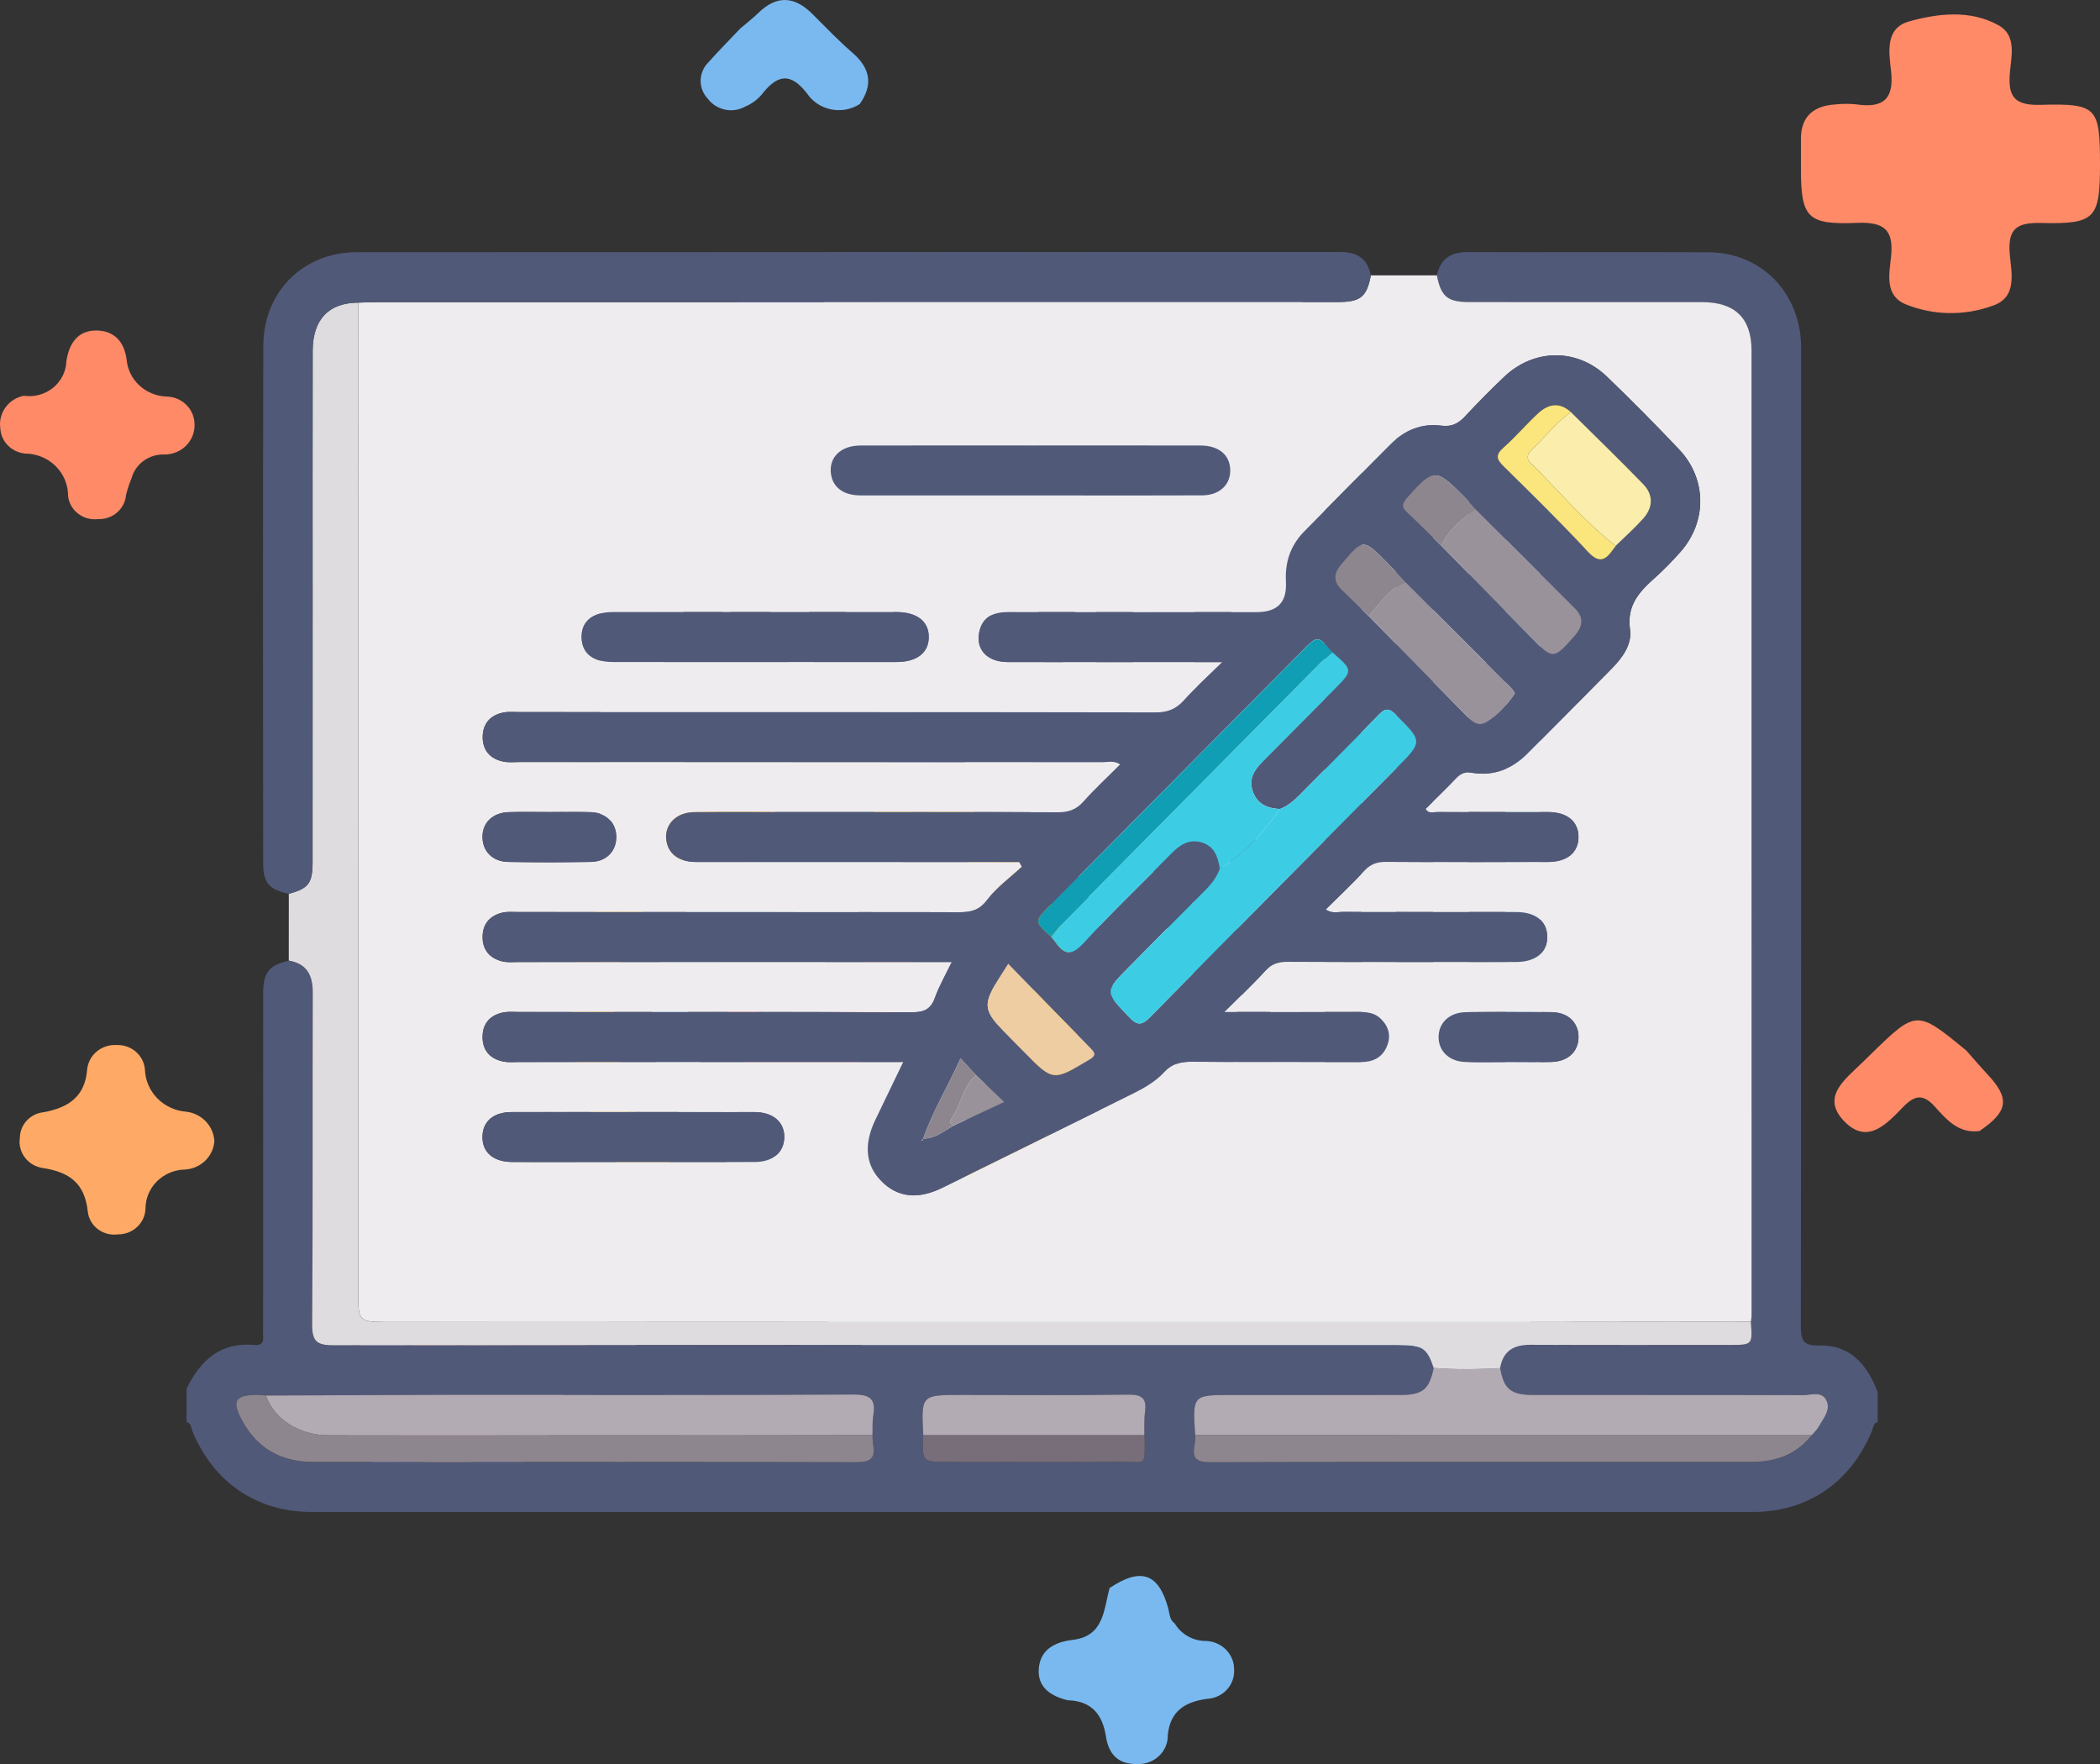<svg width="100" height="84" viewBox="0 0 100 84" fill="none" xmlns="http://www.w3.org/2000/svg">
<rect x="0" y="0" width="100" height="84" fill="#333333" stroke="none"/>
<path d="M50.844 80.964C50.041 80.772 49.407 80.35 49.464 79.486C49.523 78.582 50.176 78.197 51.083 78.089C52.58 77.911 52.554 76.649 52.838 75.621C54.326 74.624 55.174 74.913 55.631 76.59C55.701 76.847 55.687 77.13 55.941 77.309C56.094 77.566 56.315 77.779 56.58 77.926C56.846 78.073 57.147 78.147 57.453 78.142C57.813 78.161 58.152 78.315 58.398 78.573C58.644 78.831 58.776 79.172 58.768 79.523C58.776 79.697 58.748 79.871 58.686 80.034C58.624 80.197 58.53 80.347 58.409 80.475C58.287 80.602 58.141 80.706 57.979 80.778C57.817 80.851 57.641 80.892 57.463 80.899C56.425 81.046 55.724 81.48 55.61 82.615C55.615 82.8 55.581 82.984 55.51 83.156C55.438 83.328 55.331 83.484 55.195 83.614C55.06 83.744 54.898 83.846 54.72 83.912C54.542 83.978 54.352 84.009 54.162 84.001C53.21 84.025 52.789 83.496 52.663 82.685C52.501 81.644 51.987 80.999 50.844 80.964Z" fill="#79B9EF"/>
<path d="M94.262 53.86C93.258 53.985 92.694 53.315 92.135 52.695C91.596 52.095 91.19 52.133 90.639 52.7C89.86 53.501 88.925 54.559 87.803 53.376C86.706 52.22 87.872 51.395 88.664 50.614C88.798 50.482 88.933 50.352 89.066 50.222C91.263 48.08 91.263 48.08 93.635 50.027C93.967 50.402 94.292 50.784 94.635 51.151C95.721 52.313 95.639 52.916 94.262 53.86Z" fill="#FF8A68"/>
<path d="M10.208 54.344C10.182 54.696 10.026 55.027 9.769 55.275C9.511 55.523 9.17 55.672 8.808 55.693C8.305 55.702 7.825 55.904 7.473 56.254C7.121 56.605 6.925 57.076 6.928 57.566C6.914 57.895 6.77 58.205 6.525 58.431C6.28 58.658 5.955 58.783 5.618 58.78C5.45 58.803 5.28 58.793 5.116 58.752C4.953 58.71 4.8 58.636 4.666 58.536C4.532 58.435 4.42 58.31 4.337 58.167C4.253 58.023 4.2 57.865 4.181 57.702C4.04 56.347 3.317 55.812 2.014 55.615C1.678 55.561 1.378 55.38 1.179 55.112C0.979 54.844 0.895 54.51 0.946 54.183C0.948 53.879 1.065 53.587 1.274 53.362C1.483 53.136 1.771 52.994 2.081 52.963C3.262 52.741 4.055 52.224 4.152 50.909C4.19 50.579 4.356 50.276 4.618 50.063C4.879 49.85 5.214 49.743 5.554 49.764C5.893 49.751 6.224 49.867 6.476 50.088C6.728 50.309 6.881 50.617 6.902 50.947C6.923 51.459 7.137 51.945 7.503 52.313C7.869 52.681 8.362 52.904 8.887 52.94C9.241 52.987 9.567 53.153 9.809 53.409C10.05 53.666 10.191 53.996 10.208 54.344Z" fill="#FEAA66"/>
<path d="M35.258 1.351C35.541 1.109 35.84 0.881 36.106 0.621C36.987 -0.242 37.835 -0.185 38.685 0.666C39.313 1.294 39.93 1.937 40.601 2.519C41.45 3.256 41.582 4.045 40.94 4.955C40.741 5.083 40.518 5.171 40.284 5.215C40.05 5.258 39.809 5.257 39.576 5.209C39.343 5.162 39.121 5.071 38.924 4.94C38.727 4.809 38.559 4.642 38.428 4.448C37.623 3.405 36.991 3.579 36.276 4.496C36.067 4.746 35.799 4.943 35.496 5.071C35.206 5.235 34.865 5.288 34.537 5.223C34.209 5.157 33.917 4.977 33.717 4.715C33.487 4.478 33.36 4.164 33.363 3.837C33.367 3.511 33.501 3.198 33.736 2.966C34.224 2.414 34.749 1.89 35.258 1.351Z" fill="#79B9EF"/>
<path d="M1.133 18.846C1.379 18.882 1.631 18.867 1.871 18.801C2.112 18.736 2.335 18.621 2.527 18.466C2.718 18.31 2.874 18.117 2.983 17.898C3.093 17.68 3.153 17.442 3.161 17.199C3.284 16.392 3.675 15.742 4.567 15.738C5.415 15.735 5.911 16.243 6.029 17.12C6.069 17.585 6.281 18.021 6.626 18.345C6.971 18.669 7.425 18.86 7.904 18.883C8.083 18.883 8.26 18.917 8.425 18.984C8.59 19.05 8.74 19.148 8.866 19.271C8.993 19.395 9.093 19.541 9.161 19.702C9.229 19.863 9.264 20.035 9.264 20.209C9.27 20.396 9.238 20.581 9.169 20.755C9.1 20.928 8.996 21.087 8.863 21.221C8.729 21.354 8.57 21.461 8.394 21.533C8.218 21.606 8.028 21.643 7.837 21.643C7.481 21.629 7.13 21.733 6.844 21.94C6.557 22.146 6.352 22.442 6.262 22.778C6.158 23.032 6.072 23.292 6.004 23.557C5.98 23.883 5.826 24.187 5.575 24.404C5.324 24.621 4.996 24.734 4.66 24.719C4.493 24.739 4.324 24.726 4.162 24.681C4 24.636 3.849 24.561 3.717 24.459C3.585 24.357 3.475 24.231 3.394 24.088C3.313 23.944 3.261 23.787 3.242 23.624C3.245 23.36 3.194 23.097 3.092 22.852C2.99 22.607 2.84 22.383 2.649 22.195C2.458 22.006 2.231 21.857 1.98 21.754C1.73 21.651 1.461 21.598 1.189 21.597C0.877 21.566 0.586 21.427 0.37 21.206C0.154 20.984 0.028 20.694 0.014 20.388C-0.036 20.041 0.052 19.688 0.26 19.402C0.468 19.115 0.78 18.917 1.133 18.846Z" fill="#FF8A68"/>
<path d="M100 7.839C100 10.4 99.776 10.681 97.223 10.618C96.068 10.588 95.607 10.866 95.699 12.058C95.77 12.966 96.107 14.18 94.844 14.573C93.496 15.055 92.01 15.018 90.69 14.467C89.738 14.028 89.969 13.015 90.05 12.225C90.18 10.966 89.749 10.558 88.427 10.613C86.043 10.711 85.76 10.357 85.759 8.012C85.759 7.551 85.763 7.09 85.759 6.629C85.753 5.545 86.355 5.035 87.417 4.971C87.747 4.936 88.08 4.936 88.41 4.971C89.698 5.163 90.194 4.693 90.052 3.4C89.954 2.516 89.743 1.343 90.913 1.019C92.303 0.633 93.833 0.459 95.171 1.205C96.056 1.698 95.766 2.712 95.705 3.502C95.618 4.621 95.946 5.028 97.173 4.992C99.868 4.917 100 5.115 100 7.839Z" fill="#FF8A68"/>
<g clip-path="url(#clip0_3994_475)">
<path d="M26.393 66.848C26.75 67.506 26.721 67.755 26.199 68.287C25.449 69.049 24.675 69.79 23.944 70.567C23.346 71.203 22.703 71.749 21.852 72.002C21.425 72.002 20.998 72.002 20.57 72.002C18.918 71.169 17.834 69.688 16.585 68.409C15.58 67.381 15.608 65.678 16.621 64.628C18.797 62.374 21.021 60.165 23.243 57.956C23.905 57.298 24.748 57.075 25.659 57.24C26.024 57.307 26.269 57.256 26.513 56.97C26.828 56.601 27.359 56.319 27.477 55.908C27.597 55.486 27.091 55.072 26.889 54.638C25.084 50.77 24.974 46.864 26.623 42.921C26.775 42.555 26.859 42.198 26.858 41.796C26.848 36.33 26.869 30.864 26.842 25.398C26.833 23.612 27.439 22.145 28.698 20.897C31.034 18.582 33.358 16.251 35.656 13.898C36.927 12.597 38.421 11.992 40.236 12C46.836 12.028 53.435 12.009 60.034 12.011C62.291 12.011 63.846 13.114 64.618 15.264C64.697 15.485 64.809 15.593 65.043 15.67C66.544 16.163 67.555 17.176 68.042 18.685C68.128 18.95 68.263 19.055 68.494 19.132C69.999 19.63 70.993 20.648 71.48 22.161C71.554 22.392 71.671 22.494 71.902 22.573C73.949 23.278 75.105 24.895 75.105 27.085C75.111 38.447 75.112 49.809 75.105 61.171C75.103 63.972 73.159 65.911 70.374 65.911C60.864 65.915 51.352 65.915 41.842 65.911C39.68 65.909 38.054 64.739 37.349 62.691C37.273 62.471 37.194 62.335 36.947 62.261C35.277 61.768 33.592 61.31 32.106 60.346C31.966 60.255 31.862 60.268 31.75 60.387C31.604 60.543 31.46 60.702 31.297 60.841C30.768 61.291 30.393 61.733 30.573 62.555C30.742 63.327 30.365 64.039 29.829 64.625C29.593 64.883 29.341 65.128 29.093 65.375C28.487 65.981 28.31 66.01 27.567 65.637C27.221 65.062 27.33 64.576 27.834 64.148C28.071 63.948 28.282 63.717 28.491 63.488C28.979 62.953 29.012 62.333 28.523 61.814C27.912 61.166 27.258 60.558 26.623 59.934C25.789 58.848 25.053 58.52 23.89 59.755C22.142 61.61 20.308 63.383 18.511 65.19C17.296 66.412 17.301 66.731 18.551 67.94C18.593 67.981 18.643 68.012 18.688 68.046C19.229 68.601 19.763 69.16 20.309 69.708C21.021 70.422 21.589 70.425 22.299 69.719C23.191 68.83 24.074 67.932 24.964 67.043C25.489 66.521 25.732 66.492 26.393 66.848ZM37.084 15.146C37.108 15.089 37.101 15.036 37.032 15.032C36.956 15.029 36.894 15.067 36.883 15.156C34.539 17.499 32.194 19.842 29.777 22.259C31.224 22.259 32.534 22.209 33.839 22.27C35.822 22.364 37.132 20.927 37.045 19.058C36.983 17.758 36.953 16.449 37.084 15.146ZM43.905 37.306C43.768 37.238 43.638 37.156 43.496 37.103C37.16 34.718 30.087 38.053 27.886 44.494C26.904 47.364 26.943 50.226 28.134 53.043C28.162 53.135 28.181 53.23 28.218 53.319C30.273 58.251 35.686 61.297 40.968 60.496C49.211 59.245 53.791 50.393 50.014 42.954C48.679 40.329 46.665 38.397 43.905 37.306ZM70.774 29.864C70.181 29.755 69.937 29.394 69.942 28.792C69.956 27.055 69.957 25.316 69.943 23.579C69.933 22.311 69.206 21.231 68.244 21.011C68.244 21.228 68.244 21.442 68.244 21.656C68.244 32.434 68.244 43.212 68.243 53.989C68.243 54.456 68.254 54.927 68.15 55.388C67.651 57.573 65.896 58.996 63.611 59.004C59.029 59.02 54.449 59.034 49.867 58.99C48.836 58.981 47.937 59.095 47.168 59.854C46.845 60.172 46.41 60.376 45.899 60.718C46.25 60.718 46.423 60.718 46.595 60.718C53.292 60.718 59.989 60.718 66.686 60.718C68.841 60.718 69.948 59.605 69.948 57.442C69.948 49.221 69.953 41.001 69.94 32.782C69.939 32.143 70.139 31.728 70.778 31.579C71.548 31.795 71.695 31.99 71.695 32.828C71.697 41.107 71.695 49.385 71.697 57.665C71.697 58.137 71.65 58.601 71.528 59.054C70.954 61.177 69.181 62.472 66.825 62.474C57.837 62.477 48.849 62.474 39.859 62.478C39.643 62.478 39.41 62.421 39.162 62.566C39.781 63.67 40.682 64.161 41.894 64.161C51.386 64.155 60.879 64.158 70.374 64.155C70.624 64.155 70.882 64.148 71.125 64.095C72.534 63.788 73.356 62.683 73.356 61.097C73.357 49.81 73.357 38.525 73.356 27.238C73.356 27.024 73.356 26.807 73.335 26.594C73.239 25.613 72.514 24.67 71.694 24.473C71.694 25.902 71.698 27.327 71.692 28.752C71.689 29.47 71.478 29.717 70.774 29.864ZM28.599 39.633C28.793 39.414 28.894 39.301 28.995 39.189C33.072 34.657 39.593 33.302 45.057 35.85C51.615 38.909 54.679 46.361 52.222 53.307C52.084 53.697 52.062 53.833 52.55 53.83C55.053 53.81 57.559 53.827 60.062 53.819C61.901 53.813 63.078 52.622 63.08 50.773C63.083 39.448 63.083 28.124 63.08 16.798C63.08 14.95 61.898 13.773 60.05 13.773C53.643 13.772 47.238 13.772 40.831 13.773C39.511 13.773 38.78 14.504 38.772 15.834C38.766 16.946 38.773 18.06 38.77 19.172C38.758 22.093 36.871 23.996 33.962 24.017C32.836 24.024 31.71 24.009 30.584 24.021C29.324 24.035 28.603 24.767 28.6 26.027C28.596 27.668 28.599 29.308 28.599 30.948C28.599 33.793 28.599 36.639 28.599 39.633ZM64.829 17.463C64.829 17.758 64.829 17.966 64.829 18.172C64.829 28.986 64.829 39.801 64.829 50.615C64.829 53.657 62.916 55.577 59.882 55.578C57.127 55.58 54.37 55.577 51.615 55.583C51.435 55.583 51.219 55.494 51.081 55.698C50.74 56.201 50.403 56.706 50.037 57.253C54.501 57.253 58.887 57.201 63.271 57.276C65.192 57.309 66.526 56.011 66.519 54.03C66.472 42.826 66.497 31.622 66.496 20.417C66.496 20.164 66.5 19.906 66.464 19.658C66.32 18.668 65.79 17.962 64.829 17.463ZM28.526 57.265C28.296 57.545 28.092 57.828 27.852 58.073C27.642 58.287 27.631 58.446 27.853 58.653C28.151 58.931 28.428 59.232 28.714 59.523C29.49 60.31 29.485 60.305 30.219 59.457C30.393 59.255 30.428 59.132 30.201 58.938C29.714 58.523 29.243 58.089 28.85 57.575C28.793 57.501 28.714 57.445 28.526 57.265Z" fill="#59617F"/>
<path d="M26.393 66.849C25.731 66.493 25.489 66.524 24.966 67.047C24.076 67.938 23.192 68.834 22.3 69.723C21.592 70.429 21.022 70.426 20.311 69.712C19.766 69.164 19.23 68.605 18.689 68.05C18.725 67.575 18.972 67.217 19.298 66.891C21.345 64.838 23.392 62.785 25.427 60.722C25.775 60.369 26.137 60.062 26.623 59.938C27.258 60.562 27.912 61.17 28.522 61.818C29.01 62.337 28.977 62.959 28.491 63.492C28.282 63.721 28.07 63.952 27.834 64.152C27.328 64.58 27.221 65.066 27.567 65.641C27.174 66.044 26.783 66.446 26.393 66.849Z" fill="#A67C72"/>
<path d="M28.599 39.633C28.599 36.642 28.599 33.794 28.599 30.946C28.599 29.305 28.596 27.665 28.6 26.025C28.603 24.764 29.324 24.033 30.584 24.019C31.71 24.006 32.836 24.022 33.962 24.014C36.871 23.995 38.759 22.091 38.77 19.17C38.775 18.057 38.766 16.944 38.772 15.831C38.779 14.502 39.51 13.771 40.831 13.771C47.238 13.769 53.643 13.769 60.05 13.771C61.898 13.771 63.08 14.949 63.08 16.795C63.082 28.12 63.083 39.444 63.08 50.77C63.08 52.62 61.903 53.81 60.062 53.816C57.559 53.824 55.053 53.807 52.55 53.828C52.062 53.832 52.084 53.696 52.222 53.304C54.679 46.358 51.615 38.907 45.057 35.848C39.593 33.3 33.072 34.654 28.995 39.186C28.894 39.3 28.794 39.414 28.599 39.633ZM45.452 29.308C45.456 29.308 45.463 29.308 45.467 29.308C45.467 30.265 45.455 31.222 45.472 32.178C45.481 32.763 45.803 33.084 46.374 33.1C46.957 33.116 47.541 33.127 48.12 33.089C49.328 33.011 50.194 32.385 50.731 31.308C51.25 30.271 51.312 29.171 51.037 28.059C50.622 26.384 49.481 25.506 47.752 25.497C47.364 25.495 46.975 25.494 46.587 25.497C45.753 25.503 45.458 25.789 45.452 26.614C45.447 27.512 45.452 28.41 45.452 29.308ZM38.506 28.493C38.519 28.493 38.533 28.493 38.545 28.493C38.545 29.293 38.452 30.105 38.565 30.89C38.761 32.244 40.177 33.211 41.631 33.098C43.121 32.983 44.247 31.846 44.289 30.354C44.323 29.124 44.301 27.893 44.296 26.664C44.293 25.933 43.973 25.514 43.428 25.505C42.883 25.495 42.552 25.914 42.549 26.639C42.544 27.829 42.555 29.021 42.544 30.212C42.538 30.91 42.055 31.357 41.352 31.347C40.691 31.339 40.257 30.886 40.255 30.19C40.25 28.96 40.261 27.729 40.25 26.5C40.246 25.909 39.903 25.523 39.404 25.505C38.885 25.486 38.517 25.887 38.508 26.504C38.498 27.165 38.506 27.829 38.506 28.493ZM37.778 32.189C37.765 32.138 37.753 32.06 37.725 31.988C36.992 30.024 36.264 28.057 35.516 26.098C35.364 25.698 35.016 25.498 34.595 25.506C34.175 25.515 33.848 25.73 33.694 26.131C32.954 28.073 32.221 30.016 31.494 31.961C31.334 32.388 31.503 32.733 31.862 32.969C32.346 33.289 32.963 33.077 33.143 32.438C33.328 31.782 33.678 31.564 34.303 31.681C34.359 31.692 34.42 31.686 34.477 31.683C35.243 31.622 35.956 31.58 36.155 32.628C36.232 33.033 36.689 33.186 37.113 33.073C37.532 32.964 37.742 32.648 37.778 32.189ZM56.885 29.902C56.885 30.661 56.872 31.422 56.889 32.181C56.903 32.775 57.326 33.161 57.847 33.098C58.337 33.039 58.626 32.669 58.63 32.041C58.64 30.697 58.661 29.351 58.619 28.009C58.601 27.432 58.711 27.178 59.351 27.237C59.862 27.284 60.199 26.9 60.219 26.42C60.239 25.95 59.916 25.528 59.424 25.514C58.301 25.483 57.177 25.486 56.055 25.517C55.654 25.528 55.378 25.808 55.299 26.214C55.22 26.618 55.384 26.932 55.737 27.149C55.951 27.282 56.189 27.278 56.414 27.248C56.815 27.196 56.905 27.368 56.891 27.738C56.864 28.459 56.883 29.18 56.885 29.902ZM53.948 29.31C53.948 28.413 53.954 27.518 53.946 26.622C53.94 25.908 53.593 25.486 53.048 25.501C52.52 25.517 52.202 25.917 52.2 26.61C52.194 28.402 52.194 30.196 52.2 31.988C52.203 32.716 52.536 33.117 53.095 33.102C53.632 33.086 53.94 32.7 53.946 31.999C53.954 31.104 53.946 30.207 53.948 29.31Z" fill="#F2F9FD"/>
<path d="M70.774 29.865C71.476 29.719 71.689 29.472 71.692 28.752C71.698 27.327 71.694 25.902 71.694 24.473C72.514 24.669 73.239 25.613 73.335 26.594C73.356 26.807 73.356 27.024 73.356 27.238C73.357 38.525 73.357 49.81 73.356 61.097C73.356 62.683 72.532 63.787 71.125 64.095C70.882 64.148 70.625 64.154 70.374 64.154C60.881 64.158 51.388 64.154 41.894 64.161C40.682 64.161 39.781 63.67 39.162 62.566C39.41 62.422 39.643 62.478 39.859 62.478C48.847 62.475 57.835 62.477 66.825 62.474C69.181 62.474 70.956 61.178 71.528 59.054C71.65 58.599 71.697 58.135 71.697 57.665C71.695 49.385 71.695 41.107 71.695 32.827C71.695 31.99 71.548 31.795 70.778 31.579C70.776 31.009 70.776 30.437 70.774 29.865Z" fill="#AFE1F6"/>
<path d="M43.905 37.306C46.663 38.397 48.679 40.329 50.012 42.952C53.789 50.39 49.209 59.243 40.967 60.494C35.684 61.296 30.273 58.249 28.217 53.317C28.18 53.23 28.161 53.133 28.133 53.041C28.119 52.847 28.124 52.652 28.089 52.463C27.807 50.879 27.779 49.282 28.071 47.711C28.58 44.961 29.852 42.61 31.865 40.646C34.336 38.237 37.309 37.116 40.693 36.973C41.777 36.928 42.832 37.225 43.905 37.306ZM49.296 48.504C49.332 42.98 44.849 38.422 39.348 38.386C33.805 38.35 29.302 42.827 29.265 48.413C29.228 53.977 33.661 58.51 39.171 58.543C44.769 58.576 49.26 54.125 49.296 48.504Z" fill="#FEB200"/>
<path d="M70.774 29.865C70.774 30.437 70.774 31.008 70.774 31.58C70.138 31.73 69.937 32.144 69.937 32.783C69.95 41.003 69.947 49.224 69.945 57.443C69.945 59.606 68.838 60.718 66.683 60.718C59.986 60.718 53.289 60.718 46.592 60.718C46.419 60.718 46.247 60.718 45.896 60.718C46.408 60.376 46.843 60.173 47.165 59.855C47.934 59.095 48.833 58.981 49.864 58.991C54.444 59.035 59.026 59.02 63.608 59.005C65.893 58.997 67.646 57.574 68.146 55.388C68.252 54.926 68.24 54.457 68.24 53.99C68.241 43.212 68.241 32.435 68.241 21.657C68.241 21.443 68.241 21.229 68.241 21.012C69.203 21.23 69.929 22.311 69.94 23.58C69.956 25.317 69.954 27.056 69.939 28.793C69.937 29.395 70.181 29.755 70.774 29.865Z" fill="#E3F4FD"/>
<path d="M64.829 17.465C65.789 17.963 66.32 18.669 66.464 19.66C66.5 19.91 66.495 20.166 66.495 20.419C66.497 31.623 66.474 42.827 66.519 54.032C66.526 56.013 65.192 57.311 63.271 57.278C58.886 57.203 54.5 57.255 50.037 57.255C50.403 56.708 50.74 56.203 51.08 55.7C51.22 55.494 51.434 55.584 51.615 55.584C54.37 55.578 57.127 55.581 59.882 55.58C62.914 55.578 64.827 53.658 64.829 50.617C64.83 39.803 64.829 28.988 64.829 18.174C64.829 17.968 64.829 17.76 64.829 17.465Z" fill="#E3F4FD"/>
<path d="M37.083 15.145C36.953 16.447 36.983 17.757 37.043 19.056C37.13 20.925 35.821 22.362 33.837 22.268C32.533 22.207 31.223 22.257 29.776 22.257C32.193 19.841 34.538 17.497 36.882 15.154C36.948 15.151 37.015 15.148 37.083 15.145Z" fill="#E3F4FD"/>
<path d="M43.905 37.308C42.832 37.227 41.777 36.93 40.693 36.975C37.309 37.118 34.336 38.239 31.865 40.648C29.85 42.612 28.58 44.963 28.07 47.713C27.779 49.284 27.806 50.881 28.089 52.465C28.123 52.654 28.119 52.851 28.133 53.043C26.941 50.226 26.902 47.364 27.884 44.495C30.086 38.053 37.158 34.718 43.495 37.104C43.638 37.158 43.77 37.24 43.905 37.308Z" fill="#FE9F00"/>
<path d="M26.623 59.939C26.137 60.065 25.775 60.37 25.427 60.723C23.392 62.786 21.345 64.839 19.298 66.892C18.972 67.219 18.725 67.576 18.689 68.051C18.643 68.015 18.593 67.986 18.553 67.945C17.301 66.736 17.296 66.417 18.512 65.195C20.309 63.388 22.144 61.615 23.891 59.761C25.053 58.525 25.787 58.853 26.623 59.939Z" fill="#97695E"/>
<path d="M28.526 57.266C28.715 57.445 28.793 57.503 28.85 57.577C29.243 58.089 29.714 58.525 30.202 58.94C30.428 59.133 30.393 59.258 30.219 59.459C29.486 60.307 29.492 60.312 28.714 59.525C28.428 59.234 28.151 58.932 27.853 58.654C27.631 58.447 27.64 58.289 27.852 58.075C28.092 57.828 28.296 57.544 28.526 57.266Z" fill="#97695E"/>
<path d="M37.084 15.146C37.017 15.149 36.95 15.152 36.883 15.155C36.894 15.066 36.956 15.028 37.032 15.031C37.099 15.035 37.108 15.088 37.084 15.146Z" fill="#345A78"/>
<path d="M45.452 29.31C45.452 28.411 45.447 27.513 45.453 26.615C45.46 25.79 45.755 25.504 46.589 25.498C46.977 25.495 47.365 25.496 47.754 25.498C49.481 25.507 50.622 26.385 51.038 28.06C51.315 29.172 51.251 30.272 50.733 31.309C50.195 32.384 49.33 33.011 48.122 33.09C47.541 33.128 46.957 33.117 46.376 33.101C45.804 33.086 45.483 32.764 45.474 32.179C45.456 31.223 45.469 30.266 45.469 29.31C45.463 29.31 45.458 29.31 45.452 29.31ZM47.205 29.324C47.209 29.324 47.21 29.324 47.213 29.324C47.213 29.889 47.212 30.455 47.215 31.02C47.216 31.166 47.174 31.306 47.42 31.35C48.277 31.502 48.964 31.13 49.265 30.297C49.476 29.713 49.49 29.118 49.344 28.515C49.133 27.646 48.668 27.285 47.785 27.248C47.361 27.23 47.146 27.302 47.196 27.802C47.244 28.305 47.205 28.816 47.205 29.324Z" fill="#59617F"/>
<path d="M38.506 28.492C38.506 27.828 38.498 27.164 38.508 26.5C38.517 25.883 38.885 25.482 39.404 25.501C39.902 25.518 40.245 25.905 40.25 26.496C40.26 27.725 40.25 28.956 40.255 30.186C40.256 30.883 40.691 31.335 41.351 31.343C42.055 31.353 42.538 30.906 42.544 30.208C42.555 29.017 42.544 27.825 42.549 26.635C42.552 25.91 42.883 25.491 43.428 25.501C43.973 25.51 44.293 25.929 44.296 26.66C44.301 27.889 44.322 29.12 44.288 30.35C44.246 31.842 43.12 32.979 41.631 33.095C40.179 33.207 38.761 32.242 38.565 30.886C38.452 30.103 38.545 29.289 38.545 28.489C38.532 28.492 38.518 28.492 38.506 28.492Z" fill="#59617F"/>
<path d="M37.778 32.19C37.742 32.649 37.533 32.965 37.112 33.075C36.688 33.186 36.231 33.033 36.153 32.63C35.953 31.582 35.242 31.624 34.476 31.685C34.419 31.69 34.358 31.695 34.302 31.684C33.676 31.566 33.327 31.784 33.142 32.44C32.962 33.079 32.345 33.291 31.86 32.971C31.502 32.735 31.334 32.39 31.492 31.963C32.219 30.017 32.954 28.073 33.693 26.133C33.847 25.73 34.173 25.516 34.594 25.508C35.015 25.499 35.363 25.7 35.515 26.1C36.262 28.059 36.991 30.026 37.724 31.99C37.753 32.06 37.766 32.138 37.778 32.19ZM35.093 29.915C34.931 29.481 34.787 29.092 34.6 28.59C34.465 29.098 34.13 29.467 34.232 29.846C34.293 30.062 34.742 29.907 35.093 29.915Z" fill="#59617F"/>
<path d="M56.883 29.901C56.883 29.181 56.864 28.459 56.889 27.739C56.902 27.369 56.813 27.197 56.413 27.248C56.187 27.276 55.95 27.282 55.735 27.15C55.383 26.931 55.218 26.619 55.297 26.214C55.377 25.808 55.653 25.53 56.054 25.517C57.177 25.486 58.301 25.483 59.422 25.514C59.915 25.528 60.236 25.95 60.218 26.42C60.198 26.9 59.861 27.284 59.349 27.237C58.71 27.179 58.599 27.433 58.618 28.009C58.66 29.352 58.637 30.698 58.629 32.041C58.624 32.667 58.335 33.039 57.846 33.099C57.323 33.161 56.9 32.775 56.888 32.182C56.871 31.421 56.885 30.66 56.883 29.901Z" fill="#59617F"/>
<path d="M53.946 29.309C53.946 30.206 53.952 31.101 53.944 31.998C53.938 32.699 53.63 33.085 53.093 33.101C52.534 33.116 52.2 32.715 52.199 31.987C52.192 30.195 52.192 28.401 52.199 26.61C52.202 25.918 52.52 25.516 53.047 25.5C53.592 25.485 53.938 25.907 53.944 26.62C53.952 27.517 53.947 28.414 53.946 29.309Z" fill="#59617F"/>
<path d="M49.296 48.505C49.26 54.126 44.769 58.579 39.169 58.544C33.66 58.511 29.226 53.978 29.263 48.415C29.301 42.83 33.803 38.351 39.346 38.387C44.849 38.423 49.332 42.981 49.296 48.505ZM33.011 53.853C33.051 53.903 33.092 53.954 33.132 54.004C33.244 54.137 33.345 54.281 33.468 54.403C37.069 57.99 43.048 57.472 45.995 53.32C48.477 49.825 47.883 44.747 44.699 42.236C44.604 42.141 44.52 42.032 44.414 41.953C41.639 39.888 38.64 39.495 35.56 41.065C32.46 42.644 30.95 45.314 31.028 48.819C31.07 50.728 31.713 52.438 33.019 53.861L33.011 53.853Z" fill="#59617F"/>
<path d="M47.205 29.323C47.205 28.815 47.244 28.304 47.194 27.803C47.145 27.303 47.361 27.231 47.783 27.248C48.669 27.284 49.133 27.645 49.343 28.515C49.489 29.12 49.474 29.713 49.263 30.298C48.962 31.13 48.277 31.502 47.418 31.351C47.173 31.307 47.213 31.166 47.213 31.021C47.21 30.456 47.212 29.89 47.212 29.325C47.21 29.323 47.209 29.323 47.205 29.323Z" fill="#F2F9FD"/>
<path d="M35.093 29.912C34.742 29.904 34.291 30.059 34.232 29.842C34.13 29.464 34.465 29.094 34.6 28.586C34.786 29.089 34.931 29.478 35.093 29.912Z" fill="#CBE6F1"/>
<path d="M44.7 42.237C47.884 44.746 48.479 49.826 45.997 53.321C43.048 57.473 37.07 57.99 33.469 54.404C33.347 54.282 33.246 54.138 33.134 54.005C33.094 53.955 33.053 53.904 33.013 53.854L33.021 53.861C33.039 53.687 33.007 53.521 32.974 53.347C32.757 52.176 32.496 51.003 32.823 49.806C33.001 50.083 33.162 50.371 33.359 50.631C34.325 51.901 35.294 53.169 36.279 54.425C37.595 56.103 39.856 55.938 40.928 54.087C41.454 53.177 41.956 52.255 42.468 51.339C43.306 49.845 44.16 48.362 44.974 46.856C45.539 45.81 45.354 44.548 44.573 43.706C43.772 42.842 42.557 42.59 41.481 43.062C40.827 43.349 40.397 43.855 40.059 44.469C39.435 45.604 38.794 46.728 38.148 47.88C36.633 46.036 35.793 45.736 34.094 46.391C34.081 46.138 34.215 45.95 34.363 45.764C34.843 45.158 35.325 44.565 35.927 44.06C37.495 42.746 39.283 42.023 41.316 41.887C42.465 41.811 43.582 42.022 44.7 42.237Z" fill="#D0ECF7"/>
<path d="M44.7 42.238C43.582 42.023 42.465 41.813 41.316 41.89C39.283 42.026 37.495 42.749 35.926 44.063C35.325 44.566 34.842 45.161 34.362 45.767C34.215 45.953 34.081 46.141 34.094 46.394C32.84 47.218 32.441 48.365 32.822 49.807C32.495 51.004 32.755 52.177 32.972 53.349C33.005 53.522 33.038 53.688 33.019 53.863C31.713 52.439 31.071 50.73 31.028 48.821C30.95 45.314 32.46 42.646 35.56 41.066C38.64 39.496 41.639 39.89 44.414 41.955C44.522 42.033 44.605 42.143 44.7 42.238Z" fill="#AFE1F6"/>
<path d="M33.011 53.852C33.052 53.902 33.093 53.953 33.133 54.003C33.093 53.953 33.052 53.903 33.011 53.852Z" fill="#AFE1F6"/>
<path d="M32.822 49.805C32.44 48.364 32.839 47.217 34.094 46.392C35.793 45.737 36.633 46.037 38.147 47.881C38.794 46.731 39.435 45.605 40.059 44.471C40.398 43.856 40.827 43.35 41.48 43.063C42.557 42.591 43.771 42.843 44.573 43.707C45.352 44.549 45.539 45.811 44.974 46.858C44.16 48.364 43.305 49.846 42.468 51.34C41.954 52.255 41.453 53.178 40.928 54.087C39.856 55.939 37.593 56.104 36.279 54.426C35.294 53.17 34.327 51.902 33.359 50.632C33.16 50.369 33 50.08 32.822 49.805ZM43.538 45.584C43.538 45.188 43.377 44.911 43.072 44.727C42.565 44.419 42.01 44.599 41.664 45.206C40.856 46.625 40.062 48.053 39.261 49.476C38.61 50.632 38.074 50.676 37.278 49.643C36.933 49.196 36.59 48.749 36.243 48.304C36.085 48.101 35.903 47.925 35.641 47.873C35.226 47.792 34.864 47.892 34.616 48.253C34.355 48.629 34.348 49.032 34.625 49.396C35.647 50.744 36.669 52.094 37.722 53.419C38.206 54.028 38.972 53.962 39.367 53.274C40.727 50.894 42.058 48.498 43.402 46.108C43.495 45.934 43.548 45.752 43.538 45.584Z" fill="#59617F"/>
<path d="M43.538 45.584C43.548 45.75 43.495 45.934 43.398 46.108C42.055 48.498 40.724 50.894 39.363 53.273C38.97 53.962 38.203 54.028 37.719 53.419C36.666 52.094 35.644 50.744 34.622 49.396C34.347 49.033 34.351 48.629 34.612 48.252C34.861 47.892 35.223 47.791 35.637 47.873C35.898 47.924 36.082 48.101 36.24 48.304C36.586 48.749 36.93 49.196 37.274 49.643C38.071 50.675 38.607 50.632 39.258 49.476C40.059 48.052 40.853 46.625 41.66 45.206C42.007 44.598 42.561 44.417 43.069 44.727C43.375 44.912 43.537 45.187 43.538 45.584Z" fill="#FC636E"/>
</g>
<path d="M56.82 47.059C56.82 46.508 56.811 45.957 56.825 45.406C56.836 45.312 56.82 45.216 56.778 45.136C56.736 45.055 56.672 44.995 56.597 44.967C56.415 44.864 56.238 44.75 56.067 44.623C55.655 44.373 55.319 43.973 55.107 43.479C54.895 42.984 54.818 42.422 54.887 41.871C54.918 41.301 55.085 40.754 55.367 40.294C55.648 39.835 56.033 39.483 56.475 39.281C56.688 39.175 56.824 39.099 56.843 38.769C56.858 38.555 56.94 38.357 57.072 38.214C57.204 38.071 57.376 37.995 57.553 38C57.729 37.995 57.901 38.072 58.032 38.217C58.162 38.361 58.241 38.56 58.253 38.774C58.273 39.047 58.374 39.11 58.562 39.17C58.979 39.298 59.367 39.537 59.699 39.868C59.78 39.935 59.849 40.02 59.902 40.12C59.955 40.219 59.99 40.331 60.006 40.447C60.023 40.564 60.019 40.683 59.996 40.798C59.973 40.913 59.931 41.021 59.872 41.116C59.814 41.211 59.74 41.29 59.655 41.349C59.57 41.408 59.477 41.446 59.38 41.46C59.282 41.474 59.184 41.465 59.09 41.431C58.996 41.398 58.909 41.342 58.833 41.267C58.67 41.141 58.503 40.861 58.318 41.002C58.183 41.105 58.274 41.422 58.271 41.642C58.264 42.209 58.292 42.779 58.261 43.343C58.245 43.431 58.244 43.521 58.258 43.609C58.272 43.697 58.301 43.78 58.342 43.855C58.384 43.929 58.437 43.992 58.499 44.041C58.561 44.089 58.631 44.122 58.704 44.138C59.277 44.336 59.777 44.768 60.118 45.36C60.459 45.952 60.621 46.668 60.575 47.388C60.554 48.106 60.355 48.801 60.004 49.382C59.654 49.962 59.167 50.403 58.607 50.646C58.391 50.752 58.254 50.832 58.255 51.17C58.258 51.276 58.243 51.381 58.211 51.48C58.18 51.579 58.133 51.67 58.072 51.746C58.012 51.823 57.939 51.884 57.859 51.927C57.778 51.969 57.692 51.992 57.604 51.993C57.514 52.007 57.422 51.999 57.334 51.97C57.246 51.94 57.164 51.889 57.093 51.82C57.022 51.751 56.963 51.665 56.92 51.568C56.877 51.471 56.851 51.364 56.843 51.254C56.815 50.919 56.712 50.838 56.458 50.801C55.9 50.694 55.373 50.419 54.924 50.003C54.774 49.875 54.669 49.683 54.632 49.465C54.595 49.248 54.629 49.021 54.726 48.833C54.823 48.644 54.977 48.508 55.154 48.452C55.332 48.396 55.521 48.424 55.682 48.532C55.935 48.714 56.198 48.874 56.47 49.011C56.708 49.107 56.843 49.107 56.826 48.718C56.802 48.162 56.82 47.61 56.82 47.059ZM58.281 48.872C58.557 48.705 58.785 48.442 58.936 48.116C59.087 47.791 59.154 47.419 59.129 47.047C59.114 46.766 59.023 46.499 58.87 46.287C58.716 46.075 58.509 45.93 58.281 45.875V48.872ZM56.81 41.047C56.14 41.75 56.16 42.713 56.81 43.036V41.047Z" fill="#515979"/>
<path d="M89.415 67.716C89.189 67.773 89.201 67.999 89.136 68.154C88.113 70.604 86.079 71.999 83.449 71.999C60.582 72.003 37.715 72.003 14.85 71.999C12.222 71.999 10.185 70.602 9.162 68.154C9.097 67.999 9.114 67.773 8.885 67.716C8.885 67.187 8.885 66.658 8.885 66.129C9.542 64.77 10.508 63.898 12.117 64.046C12.415 64.074 12.553 63.964 12.532 63.651C12.518 63.414 12.53 63.177 12.53 62.94C12.53 57.745 12.528 52.548 12.532 47.353C12.532 46.299 12.786 45.977 13.753 45.747C14.598 45.897 14.9 46.42 14.896 47.262C14.879 52.522 14.906 57.781 14.866 63.041C14.86 63.867 15.068 64.07 15.886 64.068C32.78 64.042 49.676 64.049 66.571 64.049C67.739 64.049 67.955 64.19 68.274 65.147C68.066 66.152 67.745 66.425 66.724 66.427C64.027 66.431 61.328 66.429 58.631 66.429C56.79 66.429 56.79 66.429 56.91 68.344C57.002 68.85 56.417 69.637 57.61 69.635C66.221 69.608 74.829 69.622 83.44 69.618C84.562 69.618 85.54 69.267 86.263 68.348C86.38 68.209 86.521 68.084 86.609 67.93C86.821 67.546 87.184 67.149 86.976 66.7C86.754 66.218 86.227 66.438 85.837 66.438C81.549 66.423 77.262 66.431 72.974 66.427C71.944 66.427 71.602 66.135 71.432 65.155C71.571 64.33 72.08 64.038 72.875 64.042C76.035 64.057 79.198 64.049 82.358 64.049C83.453 64.049 83.453 64.049 83.375 62.948C83.386 62.842 83.407 62.739 83.407 62.633C83.409 47.321 83.411 32.009 83.405 16.7C83.405 15.155 82.614 14.395 81.052 14.393C77.357 14.389 73.661 14.393 69.966 14.391C68.928 14.391 68.618 14.129 68.421 13.119C68.591 12.321 69.088 12 69.887 12.004C73.712 12.019 77.539 11.998 81.364 12.014C83.791 12.025 85.621 13.819 85.76 16.276C85.776 16.566 85.768 16.858 85.768 17.148C85.768 32.483 85.772 47.818 85.754 63.156C85.754 63.86 85.902 64.089 86.636 64.07C88.123 64.036 88.918 64.999 89.413 66.287C89.415 66.763 89.415 67.24 89.415 67.716ZM43.966 68.348C43.907 69.618 43.907 69.618 45.153 69.618C47.921 69.618 50.689 69.629 53.46 69.614C54.592 69.608 54.508 69.878 54.51 68.505C54.51 68.452 54.498 68.401 54.489 68.348C54.498 67.978 54.473 67.604 54.523 67.24C54.615 66.573 54.359 66.402 53.707 66.412C51.061 66.45 48.414 66.429 45.767 66.429C43.863 66.429 43.863 66.429 43.966 68.348ZM12.662 66.453C12.532 66.444 12.402 66.429 12.272 66.429C11.186 66.425 11.014 66.713 11.555 67.69C12.285 69.013 13.43 69.62 14.917 69.618C23.534 69.616 32.149 69.61 40.766 69.633C41.406 69.635 41.699 69.491 41.582 68.816C41.554 68.662 41.559 68.501 41.546 68.344C41.556 68.029 41.531 67.705 41.584 67.396C41.72 66.584 41.395 66.404 40.611 66.408C34.355 66.444 28.101 66.425 21.846 66.429C18.784 66.431 15.722 66.444 12.662 66.453Z" fill="#515979"/>
<path d="M68.423 13.113C68.62 14.123 68.93 14.385 69.968 14.385C73.663 14.387 77.359 14.383 81.054 14.387C82.616 14.389 83.407 15.149 83.407 16.694C83.411 32.005 83.409 47.317 83.409 62.627C83.409 62.733 83.388 62.837 83.377 62.942C80.311 62.944 77.247 62.951 74.181 62.951C55.527 62.951 36.871 62.951 18.217 62.951C17.173 62.951 17.064 62.847 17.064 61.838C17.064 46.029 17.064 30.22 17.066 14.41C17.353 14.402 17.641 14.387 17.928 14.387C33.172 14.385 48.416 14.387 63.66 14.385C64.786 14.385 65.084 14.146 65.277 13.113C66.326 13.113 67.374 13.113 68.423 13.113ZM48.536 41.05C48.578 41.124 48.622 41.198 48.663 41.27C48.106 41.788 47.466 42.247 47.015 42.846C46.64 43.343 46.25 43.437 45.698 43.437C38.7 43.424 31.702 43.428 24.702 43.43C24.44 43.43 24.169 43.401 23.919 43.46C23.351 43.595 23.001 43.97 22.984 44.575C22.965 45.216 23.309 45.624 23.911 45.777C24.159 45.84 24.433 45.809 24.693 45.809C31.247 45.811 37.798 45.809 44.352 45.809C44.633 45.809 44.916 45.809 45.323 45.809C45.023 46.435 44.721 46.956 44.522 47.512C44.318 48.086 43.976 48.204 43.404 48.202C37.165 48.179 30.928 48.187 24.689 48.189C24.454 48.189 24.211 48.164 23.982 48.208C23.368 48.325 22.995 48.708 22.982 49.347C22.97 50.024 23.345 50.43 23.995 50.553C24.224 50.595 24.465 50.57 24.702 50.57C30.494 50.57 36.286 50.57 42.081 50.57C42.359 50.57 42.641 50.57 43.014 50.57C42.544 51.547 42.11 52.44 41.682 53.333C41.122 54.506 41.225 55.502 41.98 56.251C42.754 57.02 43.71 57.132 44.878 56.558C47.886 55.081 50.886 53.594 53.89 52.108C54.456 51.829 55.016 51.518 55.446 51.052C55.821 50.646 56.236 50.553 56.765 50.557C59.439 50.58 62.112 50.563 64.786 50.572C65.367 50.574 65.816 50.375 66.049 49.821C66.254 49.33 66.137 48.89 65.766 48.517C65.462 48.212 65.078 48.183 64.673 48.185C62.614 48.191 60.554 48.187 58.312 48.187C59.04 47.459 59.667 46.875 60.24 46.242C60.554 45.895 60.886 45.796 61.337 45.798C64.954 45.815 68.572 45.809 72.187 45.806C73.145 45.806 73.703 45.337 73.68 44.579C73.657 43.849 73.122 43.43 72.191 43.428C69.44 43.424 66.686 43.43 63.935 43.422C63.692 43.422 63.425 43.513 63.132 43.307C63.765 42.679 64.394 42.089 64.979 41.458C65.275 41.139 65.585 41.035 66.007 41.039C68.576 41.056 71.145 41.05 73.714 41.045C74.63 41.043 75.163 40.599 75.167 39.86C75.169 39.12 74.636 38.671 73.722 38.667C71.967 38.661 70.209 38.669 68.454 38.658C68.274 38.656 68.041 38.785 67.888 38.519C68.374 38.034 68.871 37.564 69.341 37.065C69.561 36.832 69.769 36.743 70.096 36.798C71.128 36.968 72.005 36.618 72.737 35.886C74.074 34.543 75.408 33.197 76.74 31.847C77.252 31.326 77.724 30.696 77.621 29.972C77.459 28.825 78.063 28.175 78.799 27.52C79.231 27.134 79.636 26.715 80.02 26.284C81.295 24.843 81.282 22.801 79.959 21.402C78.837 20.217 77.688 19.053 76.511 17.925C75.094 16.567 73.045 16.592 71.621 17.951C70.994 18.549 70.379 19.167 69.788 19.802C69.465 20.151 69.15 20.335 68.639 20.268C67.701 20.143 66.883 20.483 66.216 21.154C64.841 22.534 63.467 23.916 62.104 25.308C61.462 25.962 61.185 26.762 61.238 27.687C61.294 28.69 60.84 29.147 59.82 29.147C55.888 29.147 51.956 29.151 48.026 29.142C47.319 29.14 46.776 29.36 46.629 30.12C46.468 30.943 47.03 31.523 47.986 31.525C51.079 31.534 54.173 31.527 57.266 31.527C57.511 31.527 57.757 31.527 58.21 31.527C57.49 32.234 56.905 32.759 56.381 33.341C55.999 33.764 55.597 33.923 55.022 33.921C44.931 33.901 34.839 33.906 24.748 33.908C24.486 33.908 24.217 33.88 23.963 33.931C23.351 34.056 22.991 34.456 22.988 35.091C22.984 35.728 23.343 36.13 23.953 36.261C24.205 36.316 24.475 36.286 24.737 36.286C33.99 36.286 43.242 36.286 52.495 36.293C52.759 36.293 53.051 36.202 53.342 36.398C52.732 37.01 52.13 37.564 51.589 38.172C51.241 38.563 50.865 38.68 50.358 38.678C46.139 38.661 41.917 38.667 37.698 38.667C36.152 38.667 34.604 38.656 33.059 38.671C32.209 38.68 31.643 39.257 31.729 39.981C31.809 40.652 32.316 41.045 33.147 41.045C36.527 41.05 39.91 41.047 43.291 41.047C45.035 41.05 46.785 41.05 48.536 41.05ZM49.15 21.209C46.424 21.209 43.697 21.205 40.971 21.212C40.051 21.214 39.484 21.753 39.562 22.517C39.631 23.186 40.141 23.586 40.969 23.588C44.272 23.592 47.575 23.59 50.878 23.59C53 23.59 55.125 23.598 57.247 23.586C58.075 23.581 58.604 23.074 58.581 22.36C58.558 21.654 58.031 21.214 57.169 21.212C54.498 21.207 51.824 21.209 49.15 21.209ZM36.018 29.145C33.74 29.145 31.461 29.142 29.183 29.147C28.208 29.149 27.675 29.593 27.696 30.37C27.717 31.11 28.235 31.525 29.173 31.525C33.677 31.527 38.18 31.527 42.685 31.525C43.662 31.525 44.224 31.085 44.228 30.34C44.232 29.593 43.666 29.147 42.695 29.147C40.468 29.142 38.243 29.145 36.018 29.145ZM30.049 55.333C32.014 55.333 33.979 55.337 35.944 55.331C36.802 55.327 37.328 54.88 37.347 54.173C37.368 53.437 36.821 52.955 35.928 52.955C32.075 52.95 28.225 52.95 24.372 52.955C23.504 52.957 22.993 53.393 22.976 54.11C22.957 54.863 23.481 55.327 24.389 55.331C26.277 55.337 28.164 55.333 30.049 55.333ZM71.833 50.572C72.512 50.572 73.194 50.585 73.873 50.568C74.662 50.549 75.163 50.079 75.167 49.387C75.171 48.693 74.672 48.204 73.886 48.196C72.525 48.179 71.166 48.179 69.805 48.196C69.022 48.204 68.507 48.693 68.504 49.374C68.5 50.056 69.018 50.549 69.792 50.568C70.474 50.585 71.153 50.572 71.833 50.572ZM26.195 38.669C25.541 38.669 24.886 38.654 24.234 38.673C23.454 38.697 22.961 39.185 22.978 39.886C22.993 40.552 23.471 41.033 24.211 41.043C25.52 41.064 26.826 41.064 28.135 41.043C28.869 41.031 29.343 40.542 29.349 39.871C29.355 39.196 28.888 38.705 28.158 38.675C27.506 38.65 26.849 38.669 26.195 38.669Z" fill="#EEECEE"/>
<path d="M17.066 14.41C17.064 30.219 17.064 46.028 17.062 61.84C17.062 62.849 17.171 62.953 18.215 62.953C36.869 62.953 55.525 62.953 74.179 62.953C77.245 62.953 80.309 62.946 83.375 62.944C83.453 64.045 83.453 64.045 82.358 64.045C79.198 64.045 76.035 64.053 72.875 64.038C72.08 64.034 71.57 64.328 71.432 65.151C70.379 65.206 69.324 65.228 68.272 65.141C67.953 64.184 67.737 64.043 66.569 64.043C49.674 64.043 32.778 64.036 15.883 64.061C15.065 64.064 14.858 63.861 14.864 63.035C14.904 57.777 14.877 52.516 14.893 47.256C14.896 46.413 14.594 45.891 13.751 45.741C13.751 44.681 13.751 43.62 13.753 42.56C14.684 42.313 14.883 42.061 14.885 41.056C14.889 36.853 14.887 32.648 14.887 28.446C14.887 24.533 14.883 20.621 14.889 16.708C14.893 15.206 15.657 14.414 17.066 14.41Z" fill="#DFDCDF"/>
<path d="M17.066 14.412C15.657 14.416 14.894 15.206 14.889 16.71C14.881 20.623 14.887 24.536 14.887 28.448C14.887 32.651 14.889 36.855 14.885 41.058C14.885 42.063 14.684 42.315 13.753 42.562C12.832 42.37 12.532 42.046 12.532 41.128C12.526 32.907 12.516 24.686 12.539 16.465C12.545 13.89 14.443 12.013 16.976 12.011C32.589 12.002 48.205 12.008 63.818 12C64.615 12 65.122 12.303 65.277 13.115C65.084 14.148 64.787 14.387 63.66 14.387C48.416 14.387 33.172 14.387 17.928 14.389C17.641 14.389 17.354 14.404 17.066 14.412Z" fill="#515979"/>
<path d="M68.274 65.144C69.327 65.231 70.38 65.21 71.434 65.155C71.604 66.133 71.946 66.425 72.976 66.427C77.264 66.431 81.551 66.423 85.84 66.437C86.23 66.44 86.756 66.217 86.978 66.7C87.186 67.148 86.823 67.546 86.611 67.929C86.525 68.086 86.383 68.211 86.265 68.348C76.48 68.346 66.697 68.346 56.912 68.344C56.79 66.429 56.79 66.429 58.634 66.429C61.331 66.429 64.029 66.433 66.726 66.427C67.746 66.423 68.069 66.15 68.274 65.144Z" fill="#B3ABB4"/>
<path d="M12.662 66.453C15.724 66.444 18.786 66.43 21.848 66.427C28.103 66.423 34.357 66.442 40.613 66.406C41.397 66.402 41.722 66.582 41.586 67.394C41.533 67.704 41.559 68.025 41.548 68.343C39.428 68.345 37.306 68.351 35.185 68.351C28.665 68.351 22.147 68.353 15.627 68.349C14.248 68.349 13.037 67.566 12.662 66.453Z" fill="#B3ABB4"/>
<path d="M12.662 66.451C13.04 67.564 14.248 68.345 15.626 68.347C22.146 68.351 28.663 68.349 35.183 68.349C37.304 68.349 39.426 68.345 41.546 68.341C41.557 68.5 41.554 68.658 41.582 68.813C41.699 69.488 41.406 69.632 40.766 69.629C32.149 69.608 23.534 69.615 14.917 69.615C13.43 69.615 12.285 69.01 11.555 67.687C11.014 66.709 11.186 66.422 12.272 66.426C12.4 66.428 12.53 66.443 12.662 66.451Z" fill="#8E868E"/>
<path d="M56.912 68.34C66.697 68.342 76.48 68.342 86.265 68.344C85.544 69.262 84.565 69.612 83.443 69.614C74.832 69.616 66.223 69.603 57.612 69.631C56.419 69.635 57.002 68.846 56.912 68.34Z" fill="#8E868E"/>
<path d="M43.966 68.347C43.864 66.427 43.864 66.427 45.77 66.427C48.416 66.427 51.063 66.451 53.709 66.411C54.362 66.4 54.618 66.571 54.525 67.238C54.475 67.602 54.5 67.977 54.492 68.347C50.983 68.347 47.475 68.347 43.966 68.347Z" fill="#B3ABB4"/>
<path d="M43.966 68.348C47.474 68.348 50.981 68.348 54.489 68.348C54.496 68.401 54.51 68.451 54.51 68.504C54.508 69.876 54.592 69.607 53.46 69.613C50.691 69.628 47.923 69.617 45.153 69.617C43.907 69.617 43.907 69.617 43.966 68.348Z" fill="#776E79"/>
<path d="M48.536 41.05C46.787 41.05 45.038 41.05 43.286 41.05C39.906 41.05 36.523 41.053 33.143 41.048C32.312 41.046 31.805 40.653 31.725 39.984C31.639 39.26 32.205 38.682 33.055 38.674C34.6 38.661 36.148 38.67 37.693 38.67C41.913 38.67 46.134 38.661 50.354 38.68C50.859 38.682 51.237 38.566 51.585 38.175C52.126 37.565 52.728 37.013 53.338 36.401C53.047 36.205 52.755 36.296 52.491 36.296C43.238 36.289 33.986 36.291 24.733 36.289C24.471 36.289 24.201 36.319 23.949 36.264C23.339 36.133 22.98 35.731 22.984 35.094C22.988 34.457 23.347 34.059 23.959 33.934C24.211 33.883 24.482 33.911 24.744 33.911C34.835 33.911 44.926 33.904 55.018 33.923C55.594 33.926 55.997 33.767 56.377 33.344C56.901 32.762 57.486 32.237 58.205 31.53C57.752 31.53 57.507 31.53 57.262 31.53C54.169 31.53 51.075 31.535 47.982 31.528C47.023 31.526 46.464 30.948 46.625 30.123C46.774 29.363 47.315 29.143 48.022 29.145C51.954 29.154 55.886 29.15 59.816 29.15C60.835 29.15 61.288 28.693 61.234 27.69C61.183 26.765 61.458 25.967 62.1 25.311C63.463 23.921 64.837 22.537 66.212 21.157C66.881 20.489 67.697 20.146 68.635 20.271C69.144 20.338 69.459 20.154 69.784 19.805C70.375 19.168 70.99 18.552 71.617 17.953C73.038 16.595 75.089 16.57 76.507 17.928C77.686 19.058 78.833 20.22 79.955 21.405C81.28 22.804 81.293 24.846 80.016 26.287C79.632 26.72 79.227 27.139 78.795 27.522C78.059 28.178 77.453 28.828 77.617 29.975C77.719 30.701 77.247 31.331 76.736 31.85C75.406 33.2 74.07 34.548 72.732 35.889C72 36.624 71.124 36.971 70.092 36.801C69.765 36.748 69.557 36.835 69.337 37.068C68.869 37.567 68.372 38.037 67.884 38.522C68.037 38.788 68.27 38.661 68.45 38.661C70.205 38.674 71.963 38.663 73.718 38.67C74.632 38.672 75.165 39.121 75.163 39.863C75.161 40.602 74.626 41.046 73.71 41.048C71.141 41.053 68.572 41.059 66.003 41.042C65.581 41.04 65.271 41.144 64.975 41.461C64.39 42.092 63.761 42.682 63.127 43.31C63.421 43.516 63.685 43.422 63.931 43.425C66.682 43.433 69.436 43.427 72.187 43.431C73.118 43.433 73.653 43.852 73.676 44.582C73.701 45.34 73.141 45.809 72.183 45.809C68.565 45.814 64.948 45.818 61.332 45.801C60.881 45.799 60.55 45.9 60.236 46.245C59.663 46.878 59.036 47.462 58.308 48.19C60.55 48.19 62.609 48.194 64.669 48.188C65.071 48.186 65.457 48.215 65.761 48.52C66.133 48.893 66.25 49.333 66.044 49.824C65.812 50.378 65.363 50.577 64.782 50.575C62.108 50.569 59.434 50.585 56.761 50.56C56.232 50.556 55.817 50.649 55.441 51.055C55.011 51.521 54.452 51.832 53.885 52.111C50.882 53.597 47.881 55.084 44.874 56.561C43.706 57.135 42.75 57.023 41.976 56.254C41.221 55.503 41.118 54.507 41.678 53.336C42.106 52.441 42.538 51.548 43.01 50.573C42.636 50.573 42.355 50.573 42.076 50.573C36.284 50.573 30.492 50.573 24.698 50.573C24.463 50.573 24.219 50.6 23.991 50.556C23.341 50.433 22.965 50.027 22.978 49.35C22.99 48.711 23.364 48.328 23.978 48.211C24.207 48.167 24.448 48.192 24.685 48.192C30.924 48.192 37.161 48.184 43.4 48.205C43.97 48.207 44.314 48.088 44.517 47.515C44.715 46.956 45.019 46.438 45.319 45.812C44.912 45.812 44.629 45.812 44.348 45.812C37.794 45.812 31.243 45.812 24.689 45.812C24.427 45.812 24.154 45.843 23.907 45.78C23.305 45.627 22.963 45.219 22.98 44.578C22.997 43.973 23.345 43.596 23.915 43.463C24.165 43.404 24.437 43.433 24.698 43.433C31.696 43.431 38.694 43.429 45.694 43.439C46.245 43.439 46.636 43.349 47.011 42.849C47.462 42.248 48.102 41.791 48.659 41.273C48.62 41.196 48.578 41.122 48.536 41.05ZM45.405 53.605C46.178 53.243 46.952 52.881 47.814 52.475C47.309 51.993 46.896 51.599 46.483 51.203C46.256 50.956 46.027 50.708 45.74 50.395C45.142 51.728 44.415 52.909 43.96 54.223C43.928 54.25 43.897 54.276 43.865 54.303C43.886 54.312 43.907 54.318 43.928 54.327C43.937 54.291 43.943 54.255 43.951 54.219C44.526 54.229 44.941 53.861 45.405 53.605ZM68.643 25.995C70.054 27.436 71.463 28.881 72.879 30.32C73.972 31.431 73.97 31.422 75.006 30.246C75.381 29.818 75.427 29.408 75.018 28.997C73.426 27.402 71.828 25.815 70.233 24.224C70.061 24.031 69.895 23.828 69.712 23.644C68.366 22.283 68.259 22.296 66.997 23.713C66.737 24.006 66.76 24.168 67.022 24.412C67.573 24.928 68.104 25.466 68.643 25.995ZM66.921 27.719C66.638 27.417 66.359 27.105 66.068 26.809C64.904 25.631 64.908 25.635 63.845 26.909C63.496 27.326 63.505 27.706 63.889 28.081C64.317 28.5 64.746 28.917 65.176 29.334C66.718 30.908 68.261 32.48 69.8 34.055C70.067 34.326 70.358 34.618 70.751 34.398C71.325 34.076 71.755 33.572 72.13 33.033C72.158 32.995 72.017 32.813 71.929 32.724C70.262 31.054 68.59 29.387 66.921 27.719ZM74.798 19.617C74.238 19.111 73.697 19.249 73.208 19.71C72.655 20.23 72.16 20.814 71.591 21.314C71.185 21.674 71.277 21.883 71.619 22.22C72.965 23.54 74.311 24.863 75.593 26.246C76.088 26.782 76.396 26.75 76.775 26.213C76.834 26.128 76.899 26.047 76.962 25.965C77.392 25.542 77.845 25.142 78.248 24.693C78.718 24.168 78.745 23.565 78.254 23.058C77.124 21.889 75.953 20.762 74.798 19.617ZM50.056 44.608C50.121 44.688 50.192 44.766 50.251 44.853C50.681 45.467 51.027 45.532 51.599 44.904C52.929 43.448 54.364 42.089 55.741 40.678C56.15 40.259 56.576 39.942 57.188 40.105C57.822 40.274 57.996 40.794 58.086 41.366C57.939 41.77 57.692 42.094 57.388 42.396C56.173 43.602 54.976 44.823 53.772 46.038C52.589 47.231 52.608 47.212 53.749 48.412C54.148 48.831 54.355 48.855 54.779 48.423C58.669 44.459 62.586 40.523 66.495 36.577C67.764 35.297 67.745 35.314 66.474 34.038C66.103 33.665 65.925 33.752 65.615 34.076C64.39 35.343 63.136 36.583 61.898 37.843C61.617 38.128 61.326 38.384 60.949 38.524C60.363 38.494 59.879 38.308 59.659 37.694C59.434 37.068 59.745 36.641 60.154 36.23C61.284 35.098 62.406 33.959 63.532 32.823C64.43 31.918 64.43 31.918 63.44 31.056C62.752 30.248 62.752 30.246 62.016 30.988C58.006 35.034 53.999 39.078 49.991 43.124C49.244 43.882 49.244 43.882 50.056 44.608ZM48.011 45.894C46.665 47.972 46.665 47.972 48.273 49.597C48.439 49.764 48.607 49.934 48.773 50.101C50.15 51.493 50.144 51.48 51.855 50.469C52.203 50.264 52.168 50.154 51.927 49.908C50.622 48.584 49.326 47.246 48.011 45.894Z" fill="#515979"/>
<path d="M49.15 21.212C51.824 21.212 54.498 21.208 57.172 21.214C58.033 21.217 58.56 21.657 58.583 22.363C58.606 23.077 58.078 23.584 57.249 23.589C55.127 23.599 53.002 23.593 50.88 23.593C47.577 23.593 44.274 23.595 40.971 23.591C40.143 23.589 39.633 23.189 39.564 22.52C39.484 21.756 40.053 21.217 40.973 21.214C43.697 21.208 46.424 21.212 49.15 21.212Z" fill="#515979"/>
<path d="M36.018 29.145C38.243 29.145 40.47 29.143 42.695 29.145C43.666 29.148 44.232 29.592 44.228 30.339C44.224 31.086 43.66 31.524 42.685 31.524C38.18 31.526 33.677 31.526 29.173 31.524C28.235 31.524 27.717 31.109 27.696 30.369C27.675 29.592 28.208 29.148 29.183 29.145C31.461 29.143 33.738 29.145 36.018 29.145Z" fill="#515979"/>
<path d="M30.05 55.336C28.162 55.336 26.277 55.34 24.39 55.334C23.482 55.329 22.957 54.866 22.976 54.112C22.995 53.395 23.505 52.957 24.373 52.957C28.225 52.951 32.075 52.953 35.928 52.957C36.821 52.959 37.369 53.442 37.348 54.176C37.327 54.883 36.803 55.329 35.945 55.334C33.982 55.34 32.015 55.336 30.05 55.336Z" fill="#515979"/>
<path d="M71.833 50.576C71.153 50.576 70.472 50.591 69.792 50.572C69.016 50.553 68.5 50.059 68.504 49.378C68.509 48.697 69.025 48.208 69.805 48.199C71.166 48.185 72.525 48.182 73.886 48.199C74.672 48.208 75.171 48.697 75.167 49.391C75.163 50.085 74.664 50.553 73.873 50.572C73.194 50.589 72.514 50.576 71.833 50.576Z" fill="#515979"/>
<path d="M26.195 38.671C26.849 38.671 27.504 38.652 28.156 38.677C28.886 38.707 29.353 39.198 29.347 39.873C29.341 40.544 28.867 41.032 28.133 41.045C26.826 41.068 25.518 41.066 24.209 41.045C23.471 41.035 22.993 40.554 22.976 39.888C22.959 39.187 23.452 38.698 24.232 38.675C24.889 38.656 25.543 38.671 26.195 38.671Z" fill="#515979"/>
<path d="M60.948 38.526C61.326 38.385 61.62 38.129 61.898 37.845C63.134 36.588 64.388 35.348 65.615 34.078C65.927 33.757 66.105 33.668 66.474 34.04C67.745 35.316 67.764 35.299 66.495 36.58C62.586 40.524 58.669 44.462 54.779 48.425C54.355 48.857 54.147 48.834 53.749 48.415C52.608 47.215 52.589 47.234 53.772 46.041C54.976 44.826 56.175 43.605 57.388 42.399C57.692 42.096 57.939 41.772 58.086 41.368C59.262 40.647 60.166 39.65 60.948 38.526Z" fill="#3CCDE4"/>
<path d="M60.949 38.528C60.166 39.65 59.262 40.648 58.088 41.368C57.998 40.796 57.824 40.276 57.19 40.107C56.578 39.944 56.15 40.261 55.743 40.68C54.366 42.091 52.931 43.45 51.602 44.906C51.029 45.532 50.683 45.469 50.253 44.855C50.192 44.77 50.123 44.692 50.058 44.61C50.241 44.389 50.408 44.153 50.61 43.949C54.691 39.825 58.776 35.703 62.861 31.585C63.046 31.401 63.249 31.236 63.444 31.062C64.434 31.924 64.434 31.924 63.536 32.829C62.41 33.966 61.288 35.104 60.158 36.236C59.749 36.645 59.439 37.074 59.663 37.701C59.879 38.312 60.363 38.498 60.949 38.528Z" fill="#3CCDE4"/>
<path d="M63.442 31.062C63.247 31.236 63.044 31.401 62.859 31.585C58.772 35.705 54.689 39.825 50.608 43.949C50.407 44.152 50.239 44.389 50.056 44.609C49.245 43.883 49.245 43.883 49.993 43.128C54.001 39.082 58.011 35.038 62.018 30.992C62.754 30.252 62.754 30.252 63.442 31.062Z" fill="#0F9EB4"/>
<path d="M74.798 19.617C75.951 20.762 77.124 21.892 78.254 23.06C78.745 23.568 78.717 24.171 78.248 24.696C77.847 25.144 77.394 25.546 76.962 25.968C76.937 25.965 76.903 25.972 76.886 25.957C75.404 24.797 74.206 23.339 72.868 22.029C72.657 21.822 72.753 21.589 72.944 21.41C73.569 20.817 74.102 20.131 74.798 19.617Z" fill="#FBEDAC"/>
<path d="M66.921 27.719C68.59 29.386 70.262 31.054 71.929 32.725C72.017 32.814 72.158 32.996 72.13 33.034C71.753 33.572 71.325 34.078 70.75 34.399C70.358 34.617 70.067 34.327 69.8 34.056C68.261 32.482 66.718 30.908 65.176 29.335C65.703 28.732 66.147 28.047 66.921 27.719Z" fill="#9A929A"/>
<path d="M70.233 24.223C71.829 25.814 73.427 27.401 75.018 28.997C75.427 29.407 75.383 29.817 75.006 30.245C73.97 31.422 73.972 31.43 72.879 30.319C71.464 28.88 70.054 27.435 68.643 25.994C68.953 25.2 69.648 24.762 70.233 24.223Z" fill="#9A929A"/>
<path d="M48.011 45.895C49.326 47.245 50.62 48.582 51.927 49.911C52.168 50.156 52.204 50.266 51.855 50.472C50.144 51.483 50.151 51.496 48.773 50.103C48.607 49.936 48.439 49.767 48.274 49.6C46.665 47.975 46.665 47.975 48.011 45.895Z" fill="#EECDA2"/>
<path d="M74.798 19.618C74.102 20.132 73.567 20.82 72.944 21.41C72.754 21.592 72.657 21.823 72.869 22.03C74.209 23.34 75.404 24.798 76.887 25.958C76.904 25.97 76.937 25.964 76.962 25.968C76.9 26.051 76.835 26.131 76.776 26.216C76.394 26.753 76.088 26.785 75.593 26.25C74.312 24.866 72.965 23.543 71.619 22.223C71.277 21.886 71.185 21.677 71.592 21.317C72.16 20.816 72.655 20.232 73.209 19.713C73.697 19.25 74.238 19.112 74.798 19.618Z" fill="#FAE67C"/>
<path d="M70.233 24.224C69.65 24.763 68.953 25.201 68.645 25.993C68.106 25.464 67.573 24.928 67.022 24.412C66.76 24.169 66.737 24.004 66.997 23.714C68.259 22.296 68.366 22.283 69.712 23.644C69.895 23.83 70.058 24.031 70.233 24.224Z" fill="#8E868E"/>
<path d="M66.921 27.721C66.148 28.049 65.703 28.735 65.177 29.335C64.747 28.919 64.317 28.502 63.889 28.083C63.505 27.708 63.495 27.327 63.845 26.91C64.908 25.639 64.906 25.632 66.068 26.811C66.359 27.107 66.638 27.418 66.921 27.721Z" fill="#8E868E"/>
<path d="M43.962 54.222C44.417 52.906 45.145 51.725 45.74 50.395C46.028 50.708 46.254 50.955 46.483 51.203C45.82 51.738 45.784 52.638 45.302 53.279C45.206 53.406 45.279 53.524 45.403 53.605C44.941 53.861 44.526 54.229 43.954 54.216L43.962 54.222Z" fill="#8E868E"/>
<path d="M45.405 53.605C45.281 53.524 45.208 53.408 45.304 53.279C45.786 52.638 45.822 51.739 46.485 51.203C46.898 51.599 47.311 51.992 47.816 52.475C46.95 52.879 46.176 53.243 45.405 53.605Z" fill="#9A929A"/>
<path d="M43.954 54.219C43.946 54.255 43.94 54.291 43.931 54.327C43.91 54.318 43.889 54.312 43.868 54.303C43.899 54.276 43.931 54.251 43.963 54.223C43.963 54.225 43.954 54.219 43.954 54.219Z" fill="#8E868E"/>
<defs>
<clipPath id="clip0_3994_475">
<rect width="59.263" height="60" fill="white" transform="translate(15.844 12)"/>
</clipPath>
</defs>
</svg>
